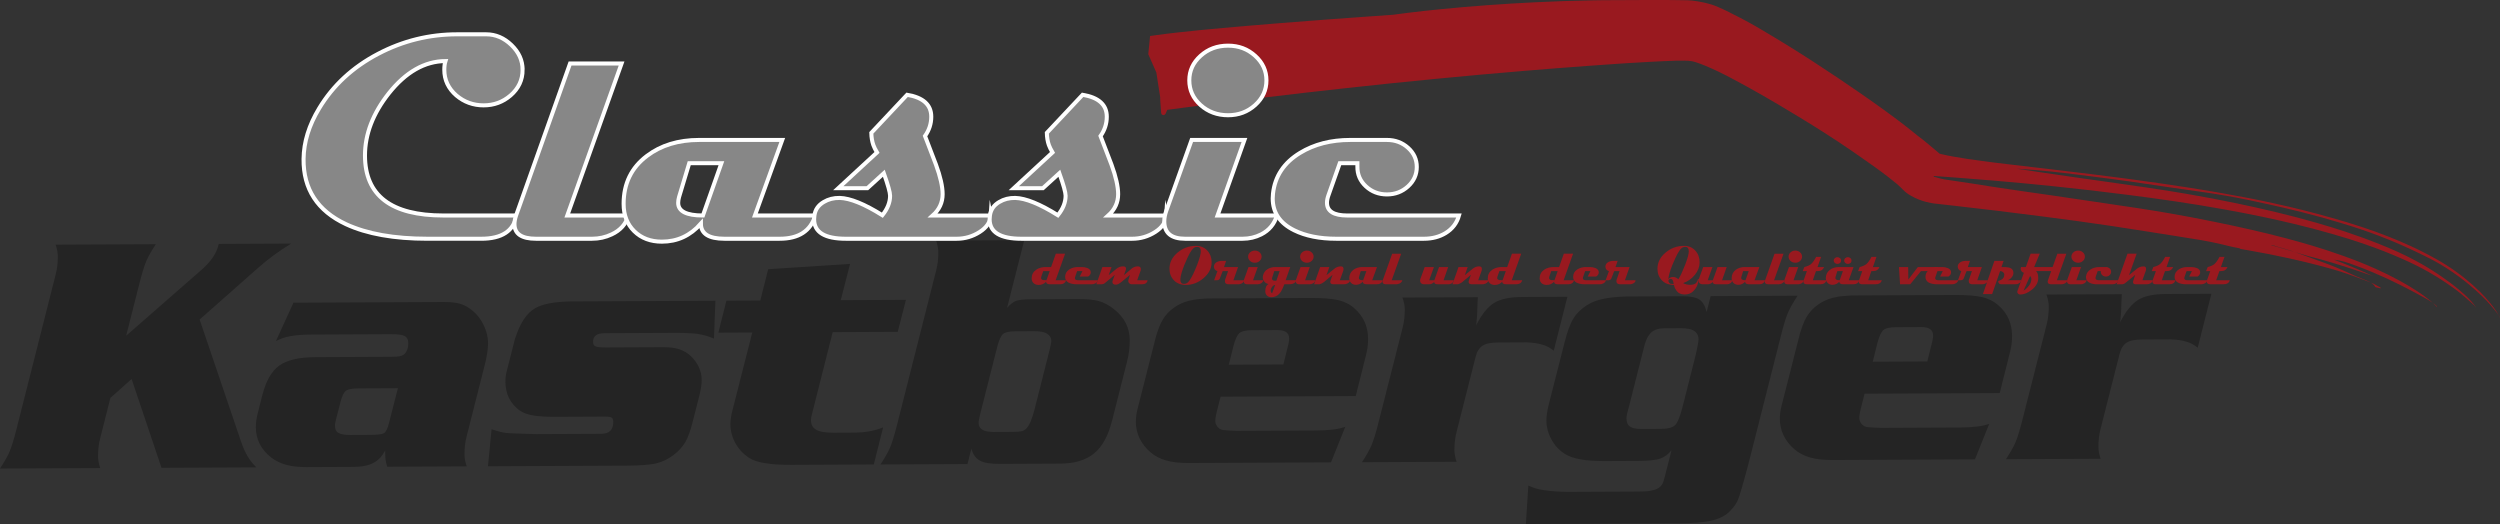 <svg xmlns="http://www.w3.org/2000/svg" xmlns:xlink="http://www.w3.org/1999/xlink" id="b" data-name="Ebene 2" viewBox="0 0 4948.91 1037.33"><rect x="0" y="0" width="4948.91" height="1037.33" fill="#333333" stroke="none"/><defs><style>      .g {        fill: none;      }      .g, .h, .i, .j {        stroke-width: 0px;      }      .k {        fill: #878787;        stroke: #fff;        stroke-miterlimit: 10;        stroke-width: 8px;      }      .h {        fill: #242424;      }      .h, .i {        fill-rule: evenodd;      }      .i, .j {        fill: #99191f;      }      .l {        clip-path: url(#e);      }      .m {        clip-path: url(#f);      }      .n {        clip-path: url(#d);      }    </style><clipPath id="d"><rect class="g" y="0" width="4948.91" height="1037.33"></rect></clipPath><clipPath id="e"><rect class="g" x="2273.06" y="0" width="2675.85" height="629.36"></rect></clipPath><clipPath id="f"><rect class="g" y="475.41" width="4377.63" height="561.92"></rect></clipPath></defs><g id="c" data-name="Ebene 2"><g><g class="n"><g class="l"><path class="i" d="m3839.29,304.19c1,.25,2,.5,3,.74,8.04,1.95,16.16,3.56,24.3,5.03,9.07,1.66,18.17,3.13,27.28,4.51,9.88,1.51,19.78,2.9,29.69,4.22,8.13,1.09,16.27,2.14,24.41,3.15,9.99,1.24,19.99,2.44,29.99,3.63,53.5,6.36,107.04,12.46,160.51,19.1,44.41,5.45,88.76,11.26,133.05,17.66,43.19,6.18,86.31,12.91,129.27,20.54,33.03,5.8,65.97,12.13,98.73,19.32,38.65,8.39,77.05,17.97,115.1,28.78,21.41,6,42.7,12.4,63.77,19.48,16.6,5.53,33.05,11.49,49.34,17.91,15.37,6.01,30.58,12.43,45.55,19.39,11.31,5.21,22.48,10.72,33.5,16.54,12.94,6.79,25.67,13.99,37.94,21.93,13.45,8.58,26.34,18.05,38.62,28.25,8.93,7.33,17.53,15.04,25.72,23.19,6.92,6.84,13.55,13.98,19.73,21.5,4.9,5.9,9.53,12.03,13.65,18.51,2.05,3.17,3.97,6.41,5.57,9.82.31.65.61,1.32.91,1.97-.21-.78-.41-1.55-.71-2.29-.6-1.46-1.57-2.76-2.55-4.05-5.38-7.1-10.82-13.91-16.65-20.45-9.23-10.5-19.44-20.27-30.03-29.55-13.59-12.04-27.82-23.25-42.75-33.5-8.42-5.88-17.07-11.45-25.94-16.62-13.37-7.86-27.24-14.82-41.24-21.54-26.05-12.56-52.52-24.27-79.55-34.47-24.32-9.37-49.12-17.51-74.08-25.06-26.24-7.99-52.67-15.31-79.27-21.96-21.89-5.53-43.9-10.61-65.95-15.5-27.93-6.22-55.93-12.15-84.13-16.98-34.3-6.02-68.88-10.42-103.36-15.42-27.98-4.01-55.9-8.42-83.88-12.36-26.54-3.78-53.15-7.15-79.76-10.56-35.95-4.6-71.91-9.28-108.03-12.25-13.2-1.15-26.42-2.08-39.65-3,16.55,2.52,33.1,5.03,49.65,7.51,43.45,6.48,86.95,12.63,130.46,18.75,52.96,7.45,105.93,14.85,158.62,23.99,32.59,5.53,65.07,11.73,97.44,18.49,26.73,5.55,53.37,11.48,79.89,17.92,25.79,6.22,51.46,12.93,76.95,20.26,19.57,5.57,39.03,11.51,58.34,17.92,22.75,7.5,45.27,15.65,67.51,24.59,24.23,9.64,48.12,20.22,71.06,32.62,16.65,8.83,32.79,18.63,48.38,29.22,12.84,8.65,25.3,17.84,37.19,27.76,8.01,6.62,15.77,13.57,22.86,21.18,2.82,2.98,5.53,6.06,8.01,9.33.95,1.24,1.86,2.52,2.68,3.85.41.66.79,1.35,1.18,2.03-.35-.52-.69-1.03-1.05-1.52-2.08-2.86-4.76-5.22-7.42-7.59-6.82-6.05-13.52-12.08-20.51-17.8-10.19-8.43-21.01-16.17-32.06-23.52-10.93-7.33-22.09-14.27-33.54-20.7-16.58-9.41-33.78-17.73-51.24-25.43-23.93-10.68-48.35-20.2-73.11-28.73-22.52-7.88-45.32-14.94-68.26-21.47-24.28-6.97-48.72-13.34-73.27-19.22-20.32-4.9-40.72-9.47-61.18-13.76-26.04-5.49-52.18-10.53-78.38-15.2-62.45-11.22-125.26-20.33-188.21-28.35-48.26-6.26-96.59-11.87-144.99-16.88-40.36-4.22-80.76-8.02-121.19-11.46-23.85-2.05-47.72-3.99-71.6-5.73-14.6-1.08-29.21-2.08-43.81-3.16-1.25-.09-2.49-.18-3.73-.27-.06.22-.11.45-.11.64,0,1.15,2,1.33,3.47,1.62,1.47.26,2.48.63,3.51.98,8.9,3,20.05,4.45,30.87,5.97,27.94,3.88,53.61,8.25,79.89,12.3,36.83,5.77,74.84,10.93,112.47,16.37,35.63,5.11,70.92,10.48,106.33,15.72,43.22,6.41,86.59,12.64,129.7,20.17,29.31,5.03,58.5,10.66,87.64,16.59,24.12,4.89,48.19,9.99,72.19,15.47,23.38,5.3,46.68,10.97,69.86,17.11,17.83,4.68,35.58,9.63,53.22,14.95,20.83,6.25,41.5,13.02,61.97,20.4,22.08,7.89,43.92,16.48,65.26,26.2,15.35,6.89,30.44,14.36,45.21,22.44,12.25,6.64,24.29,13.7,35.92,21.38,8.89,5.81,17.55,11.98,25.72,18.81,3.82,3.15,7.54,6.45,10.83,10.14.61.67,1.21,1.36,1.81,2.05.04-.29.08-.59.06-.87-.1-1.18-1.35-2.03-2.38-2.83-.87-.67-1.6-1.3-2.35-1.92-5.75-4.79-12.75-8.73-19.67-12.57-15.49-8.61-30.58-16.71-46.05-24.45-18.01-9.09-36.54-17.7-55.25-25.54-13.82-5.86-27.73-11.3-41.93-16.33-10.1-3.61-20.35-7.02-30.94-8.41-1.56-.23-3.14-.42-4.71-.6.78.3,1.56.6,2.33.9,1.55.6,3.1,1.21,4.66,1.81,3.86,1.51,7.71,3.02,11.56,4.56,5.1,2.02,10.2,4.08,15.28,6.17,5.07,2.08,10.12,4.2,15.15,6.37,4.04,1.73,8.06,3.5,12.06,5.3,4.28,1.92,8.55,3.87,12.79,5.88.75.36,1.5.71,2.25,1.07-1.25-.44-2.5-.88-3.76-1.31-2.5-.88-5.01-1.75-7.51-2.61-6.26-2.17-12.53-4.31-18.81-6.42-8.37-2.82-16.76-5.59-25.17-8.26-8.43-2.69-16.89-5.3-25.37-7.85-6.81-2.06-13.63-4.07-20.49-5.92-8.64-2.34-17.34-4.4-25.94-6.87-5.86-1.65-11.68-3.49-17.51-5.25-4.92-1.5-9.85-2.93-14.78-4.38-4.97-1.46-9.93-2.92-14.9-4.38-4-1.17-7.99-2.34-11.98-3.5-4.25-1.24-8.51-2.48-12.76-3.72-.75-.22-1.5-.44-2.25-.65.23-.05.46-.1.69-.14,1.42-.21,2.86.32,4.29.82,7.01,2.49,13.79,4.19,20.55,6.16,17.28,4.93,34.47,11.6,51.79,17.94,20.24,7.47,40.65,14.46,59.87,22.89,14.99,6.41,29.26,13.67,45.5,19.88,8.73,3.43,18.04,6.54,23.04,14.05.41.55.79,1.14,1.18,1.72.16.05.33.09.49.14.82.23,1.7.49,2.46.65,1.39.31,2.4.31,4.45.97,1.23.37,2.9,1.02,2.93.09.04-.17,0-.42-.08-.63-.31-.91-1.28-1.23-2.17-1.6-2.37-.94-4.27-2.19-6.25-3.33-7.06-4.16-15.26-7.13-23.3-10.11-12-4.44-23.65-8.91-35.52-12.94-17.68-6.09-35.87-11.2-54.1-15.94-19.65-5.15-39.34-9.86-59.13-14.21-26.7-5.92-53.59-11.17-80.55-15.88-5.42-.96-10.85-1.9-16.28-2.84-.17-.15-.33-.3-.51-.44-1.24-.97-2.89-1.22-4.52-1.5-11.06-1.82-21.15-4.59-31.44-7.04-27.59-6.71-56.54-11.05-85.24-15.54-44.53-6.93-88.45-14.21-132.64-20.8-46.04-6.96-92.36-13.16-138.67-19.12-59.19-7.65-118.35-14.9-177.61-21.52-11.49-1.29-22.98-2.57-34.48-3.84-.7-.08-1.4-.17-2.1-.26-1.44-.19-2.87-.41-4.3-.66-3.74-.64-7.45-1.46-11.12-2.43-5.14-1.34-10.19-3-15.1-5-4.99-1.99-9.83-4.34-14.52-7-3.7-2.07-7.31-4.34-10.54-7.05-3.93-3.22-7.32-7.09-11-10.62-4.34-4.24-9.11-8-13.85-11.79-4.04-3.22-8.07-6.47-12.16-9.63-4.16-3.23-8.38-6.39-12.63-9.51-3.44-2.54-6.9-5.06-10.38-7.54-4.4-3.16-8.83-6.27-13.25-9.39-10.62-7.49-21.22-15.02-31.93-22.37-9.06-6.25-18.21-12.39-27.4-18.46-9.34-6.18-18.73-12.29-28.16-18.32-7.67-4.92-15.38-9.78-23.11-14.6-9.84-6.14-19.73-12.19-29.65-18.21-12.16-7.38-24.35-14.69-36.59-21.93-10.37-6.14-20.78-12.23-31.22-18.24-10.58-6.09-21.19-12.11-31.89-17.97-8.63-4.74-17.31-9.38-25.99-14.03-10.92-5.84-21.85-11.7-33.08-16.92-3.32-1.57-6.67-3.09-10.02-4.6-2.78-1.25-5.56-2.5-8.35-3.72-2.77-1.21-5.55-2.39-8.35-3.52-2.21-.9-4.44-1.78-6.68-2.62-2.76-1.04-5.54-2.02-8.35-2.94-2.88-.96-5.78-1.86-8.76-2.42-2.51-.5-5.06-.77-7.62-.94-2.74-.19-5.47-.27-8.21-.29-2.39-.02-4.78.01-7.17.03-3.31.03-6.62.04-9.94.1-7.83.13-15.65.54-23.48.92-6.58.32-13.17.63-19.75.96-6.63.33-13.25.71-19.88,1.09-5.32.3-10.64.61-15.96.93-5.66.33-11.33.67-16.99,1.01-1,.06-2,.12-3,.18-8.14.55-16.28,1.09-24.42,1.65-16.47,1.12-32.93,2.29-49.39,3.49-42.23,3.07-84.44,6.37-126.64,9.9-58.6,4.86-117.16,10.17-175.68,15.86-61.11,5.9-122.18,12.24-183.2,18.98-50.62,5.56-101.21,11.4-151.78,17.49-55.42,6.65-110.8,13.59-166.14,20.88-9.94,1.3-19.89,2.62-29.82,3.94-.1.27-.21.54-.31.8-.51,1.25-1.14,2.4-1.68,3.72-.89,2.08-1.59,4.64-3.66,5.42-1.19.62-2.92.55-4.09-.07-2.61-1.24-2.58-5.02-2.7-8.4-.25-8.21-1.39-14.09-1.51-21.1-.06-1.73-.06-3.53-.06-5.32l-7.64-49.05-15.91-36.04,3.53-36.13c3.92-.56,7.84-1.13,11.76-1.68,13.94-1.94,27.9-3.63,41.88-5.19,29.87-3.38,59.79-6.23,89.73-8.92,39.31-3.56,78.65-6.85,118-9.99,60.38-4.84,120.8-9.31,181.23-13.56,12.91-.91,25.83-1.82,38.74-2.72.16-.02.31-.05.47-.07,1.24-.18,2.48-.35,3.72-.52,8.21-1.13,16.42-2.19,24.65-3.2,21.22-2.62,42.48-4.95,63.76-7.06,31.34-3.16,62.73-5.85,94.14-8.12,31.17-2.3,62.37-4.18,93.59-5.69,37.95-1.88,75.93-3.21,113.91-3.81,7.14-.13,14.27-.23,21.41-.33.22,0,.45,0,.67,0,1.34,0,2.69-.01,4.03-.02,3.6-.02,7.2-.03,10.81-.05,5.56-.03,11.13-.05,16.69-.08,5.78-.03,11.57-.05,17.35-.08,8.8-.04,17.59-.08,26.39-.12,6.03-.03,12.06-.06,18.08-.07,5.5-.01,10.99-.02,16.49-.01,6.05,0,12.1.02,18.16.08,5.32.04,10.65.12,15.97.16,7.35.05,14.71.04,22.06.35,3.08.12,6.16.29,9.23.59,3.59.35,7.15.87,10.71,1.46,4.11.67,8.21,1.44,12.27,2.34,3.42.75,6.82,1.59,10.19,2.52,4.15,1.12,8.28,2.37,12.28,3.94,2.83,1.09,5.61,2.33,8.38,3.56,2.41,1.07,4.82,2.14,7.22,3.24,2.35,1.07,4.68,2.17,7.01,3.29,1.74.83,3.47,1.67,5.18,2.55,1.88.96,3.74,1.97,5.61,2.95,4.77,2.5,9.62,4.83,14.41,7.28,3.91,1.98,7.77,4.05,11.63,6.12,3.81,2.05,7.6,4.12,11.38,6.22,3.01,1.67,6.01,3.36,8.99,5.08,3.73,2.14,7.45,4.32,11.16,6.51,18.54,10.92,36.98,22,55.27,33.35,16.02,9.9,31.92,20,47.73,30.23,16.5,10.66,32.9,21.47,49.19,32.44,13.53,9.09,26.96,18.31,40.38,27.55,17.37,11.96,34.7,23.99,51.72,36.43,5.2,3.78,10.38,7.6,15.54,11.43,4.39,3.26,8.78,6.53,13.14,9.83,4.44,3.36,8.86,6.75,13.26,10.15,3.58,2.76,7.15,5.53,10.67,8.38,4.47,3.6,8.84,7.33,13.38,10.84,2.71,2.12,5.48,4.16,8.19,6.27,2.39,1.85,4.73,3.75,7.07,5.65,2.44,1.99,4.87,3.99,7.3,6.01,2.01,1.66,4,3.34,6,5.02,2.18,1.84,4.35,3.68,6.53,5.52.39.33.78.66,1.17.99l6.84,5.83"></path></g><g class="m"><path class="h" d="m4200.24,582.38c-.1,2.05-.2,4.11-.3,6.16-.1,2.27-.2,4.54-.29,6.81-.1,2.49-.2,4.97-.29,7.46-.1,2.7-.2,5.41-.29,8.11-.07,2.06-.13,4.12-.23,6.18-.11,2.19-.26,4.37-.44,6.55-.18,2.31-.39,4.61-.64,6.91-.25,2.43-.55,4.85-.84,7.28,2.73-5.04,5.47-10.09,8.51-14.96,2.68-4.29,5.6-8.44,8.8-12.36,2.79-3.47,5.8-6.77,9.09-9.77,2.89-2.68,6.02-5.14,9.39-7.18,3.29-2.04,6.82-3.68,10.45-5.01,4.1-1.55,8.33-2.71,12.61-3.61,4.86-1.05,9.8-1.77,14.76-2.19,5.62-.52,11.27-.65,16.92-.79l90.15-.42-27.07,106.82c-3.24-2.48-6.48-4.97-10-6.96-3.89-2.2-8.12-3.81-12.43-5.09-4.87-1.48-9.84-2.55-14.85-3.21-5.72-.8-11.5-1.07-17.28-1.34l-55.77.26c-3.27.08-6.55.15-9.81.43-2.8.24-5.59.62-8.34,1.2-2.34.48-4.66,1.09-6.88,1.96-1.89.72-3.73,1.61-5.42,2.72-1.64,1.05-3.16,2.3-4.5,3.71-1.45,1.49-2.71,3.15-3.81,4.92-1.23,1.94-2.27,4-3.11,6.14-.97,2.39-1.69,4.87-2.42,7.35l-37.9,149.35c-.64,2.76-1.28,5.52-1.81,8.3-.54,2.86-.96,5.76-1.28,8.66-.34,3-.58,6.01-.75,9.02-.18,3.13-.28,6.26-.22,9.38.03,1.78.11,3.56.29,5.33.18,1.88.46,3.75.82,5.61.37,1.98.81,3.95,1.35,5.89.56,2.08,1.22,4.12,1.87,6.17l-187.44.87c1.99-3.04,3.97-6.08,5.9-9.17,1.77-2.85,3.48-5.72,5.13-8.64,1.51-2.67,2.97-5.37,4.36-8.11,1.27-2.49,2.5-5.01,3.59-7.58,1.14-2.66,2.15-5.39,3.1-8.12,1.13-3.23,2.2-6.48,3.22-9.74,1.18-3.77,2.28-7.56,3.33-11.37,1.2-4.32,2.32-8.65,3.45-12.99l48.73-191.56c.64-2.83,1.28-5.67,1.8-8.52.54-2.87.95-5.77,1.28-8.68.34-2.94.58-5.89.75-8.84.18-3,.28-6,.22-9-.03-1.83-.12-3.67-.31-5.49-.19-1.94-.5-3.87-.88-5.78-.4-2.03-.88-4.06-1.45-6.05-.6-2.13-1.31-4.23-2.01-6.33l149.17-.69m-492.95,133.63l107.99-.5,9.23-37.01c.34-1.4.68-2.79.97-4.2.27-1.27.5-2.55.69-3.83.18-1.15.32-2.31.41-3.47.09-1.03.14-2.06.13-3.1-.01-2.47-.36-5.02-1.47-7.23-.93-2.06-2.49-3.84-4.34-5.15-2.12-1.57-4.64-2.52-7.21-3.07-3.31-.76-6.69-.87-10.08-.98l-50.27.23c-2.83.07-5.67.13-8.49.38-2.35.21-4.69.54-6.99,1.07-1.87.42-3.72.96-5.48,1.75-1.43.62-2.8,1.41-3.98,2.43-1.29,1.07-2.35,2.4-3.29,3.81-1.2,1.76-2.19,3.63-3.08,5.55-1.11,2.36-2.05,4.81-2.86,7.29-1,2.98-1.83,6-2.65,9.03l-9.24,37.01Zm230.5,123.13l-28.21,70.18-283.75,1.32c-7.72-.19-15.43-.38-23.09-1.25-6.75-.77-13.45-2.06-19.98-3.98-5.84-1.67-11.54-3.83-16.87-6.71-4.93-2.6-9.54-5.81-13.76-9.44-4.65-3.93-8.85-8.36-12.55-13.2-3.49-4.47-6.56-9.29-8.98-14.43-2.42-4.98-4.24-10.25-5.42-15.66-1.28-5.54-1.89-11.22-1.86-16.89-.01-2.05.06-4.09.2-6.12.14-2.13.36-4.25.64-6.37.29-2.22.65-4.42,1.08-6.61.45-2.3.99-4.58,1.53-6.86l36.63-143.83c3.6-11.27,7.21-22.53,13.25-32.53,5.45-9.04,12.9-17.04,21.6-23.25,8.96-6.61,19.27-11.28,29.95-13.96,12.43-3.36,25.37-4.02,38.31-4.68l203.32-.95c5.55.02,11.1.04,16.64.21,4.86.14,9.72.39,14.57.78,4.18.32,8.36.76,12.51,1.36,3.51.49,7,1.11,10.45,1.94,3.07.72,6.09,1.6,9.05,2.68,2.85,1.01,5.63,2.2,8.33,3.57,2.63,1.31,5.18,2.8,7.6,4.47,2.41,1.63,4.69,3.44,6.87,5.36,4.36,3.78,8.39,7.98,11.84,12.61,3.38,4.4,6.23,9.21,8.48,14.29,2.33,5.1,4.03,10.47,5.12,15.97,1.22,5.8,1.76,11.73,1.77,17.64.03,2.7-.06,5.4-.22,8.09-.16,2.69-.42,5.38-.75,8.05-.33,2.69-.75,5.36-1.28,8.01-.53,2.68-1.17,5.33-1.81,7.98l-20.38,81.17-267.53,1.24-7.64,30.19c-.43,1.83-.86,3.66-1.25,5.5-.34,1.6-.64,3.2-.89,4.81-.22,1.37-.4,2.74-.53,4.12-.11,1.14-.19,2.28-.17,3.43.01.96.09,1.92.26,2.87.16.95.41,1.89.74,2.8.33.93.75,1.84,1.23,2.71.5.92,1.08,1.79,1.71,2.63.63.83,1.31,1.62,2.06,2.34.7.68,1.45,1.31,2.26,1.86.77.54,1.6,1,2.46,1.37.86.38,1.75.66,2.66.88,1.13.28,2.28.46,3.43.61,2.01.26,4.04.42,6.06.56,2.9.2,5.8.37,8.7.51,3.78.18,7.55.32,11.33.45l156.96-.73c5.86-.1,11.72-.19,17.57-.51,5.15-.28,10.29-.73,15.41-1.35,4.46-.53,8.9-1.18,13.27-2.19,3.74-.83,7.43-1.94,11.11-3.03Zm-687.13,10.01l36.97-.17c3.23-.09,6.47-.18,9.69-.51,2.69-.28,5.36-.73,7.98-1.44,2.16-.56,4.29-1.3,6.27-2.36,1.67-.86,3.25-1.95,4.57-3.28,1.43-1.41,2.56-3.12,3.56-4.88,1.39-2.41,2.55-4.92,3.59-7.47,1.37-3.3,2.55-6.67,3.62-10.07,1.33-4.19,2.49-8.43,3.65-12.67l26.11-103.24c.85-3.89,1.7-7.77,2.5-11.67.62-3,1.22-6.01,1.78-9.03.4-2.12.78-4.25,1.07-6.39.17-1.24.31-2.49.35-3.75.12-3.4-.51-6.91-2.13-9.92-1.39-2.87-3.65-5.29-6.29-7.06-3.1-2.19-6.76-3.46-10.46-4.21-4.82-1.04-9.72-1.2-14.62-1.35l-34.7.16c-2.56.09-5.12.19-7.66.54-2.29.31-4.56.82-6.76,1.55-2.04.66-4.01,1.5-5.87,2.56-1.78,1-3.46,2.2-4.97,3.57-1.65,1.46-3.1,3.14-4.39,4.92-1.46,1.98-2.72,4.1-3.82,6.3-1.27,2.47-2.35,5.04-3.25,7.67-1.04,2.97-1.86,6.01-2.67,9.05l-30.57,120.78c-.67,2.33-1.34,4.66-1.96,7-.5,1.91-.97,3.82-1.39,5.74-.33,1.49-.63,2.98-.83,4.48-.14,1.07-.24,2.15-.27,3.23-.06,1.94.11,3.89.45,5.81.27,1.64.67,3.25,1.3,4.8.53,1.36,1.23,2.65,2.15,3.78.84,1.07,1.87,1.99,2.99,2.76,1.22.87,2.55,1.57,3.94,2.11,1.71.69,3.5,1.15,5.32,1.5,2.21.44,4.45.72,6.69.88,2.68.2,5.38.24,8.07.27Zm135.63-262.98l172.2-.8c-2.03,3.13-4.06,6.25-6.02,9.41-1.78,2.87-3.51,5.78-5.17,8.72-1.5,2.64-2.94,5.32-4.32,8.03-1.23,2.41-2.41,4.85-3.47,7.33-1.14,2.62-2.15,5.3-3.1,8-1.15,3.21-2.21,6.45-3.22,9.7-1.18,3.79-2.29,7.59-3.33,11.41-1.2,4.36-2.32,8.73-3.45,13.11l-65.28,257.46c-2.32,8.6-4.64,17.19-6.99,25.77-1.85,6.74-3.73,13.47-5.68,20.17-1.42,4.87-2.88,9.72-4.37,14.57-.93,3.03-1.88,6.04-3.06,8.98-.83,2.1-1.79,4.16-2.87,6.15-1.14,2.12-2.42,4.15-3.8,6.12-1.47,2.11-3.06,4.13-4.73,6.08-1.79,2.11-3.68,4.13-5.67,6.05-2.17,2.12-4.46,4.12-6.92,5.89-2.58,1.89-5.33,3.53-8.19,4.96-3.05,1.57-6.21,2.9-9.45,4.04-3.5,1.25-7.08,2.27-10.71,3.11-4.15.98-8.34,1.73-12.56,2.33-4.98.73-9.98,1.27-14.99,1.69-5.8.5-11.61.84-17.42,1.05-6.62.25-13.24.34-19.86.42l-303.21,1.41,4.84-76.23c4.25,1.9,8.51,3.8,12.92,5.25,5.6,1.84,11.44,2.95,17.29,3.85,7.2,1.13,14.42,1.95,21.66,2.45,8.65.65,17.34.85,26.03,1.05l139.77-.65c4.54-.04,9.07-.09,13.6-.38,3.78-.24,7.56-.66,11.29-1.35,3.04-.54,6.05-1.26,8.97-2.31,2.34-.82,4.63-1.85,6.65-3.27.9-.61,1.74-1.29,2.55-2.02.75-.67,1.47-1.38,2.14-2.14.63-.71,1.21-1.46,1.73-2.26.5-.76.95-1.55,1.33-2.38.5-1.06.89-2.16,1.26-3.27.55-1.64,1.06-3.28,1.54-4.93.64-2.19,1.24-4.39,1.81-6.6.72-2.75,1.4-5.5,2.09-8.26l10.83-42.53c-1.68,1.94-3.35,3.89-5.18,5.68-1.72,1.69-3.58,3.25-5.55,4.67-1.88,1.37-3.86,2.6-5.92,3.66-2.02,1.05-4.13,1.94-6.29,2.64-2.49.83-5.05,1.41-7.63,1.88-3.19.6-6.4,1.03-9.62,1.36-3.86.41-7.73.68-11.61.85-4.53.2-9.06.26-13.6.32l-67.45.32c-8.7-.11-17.41-.21-26.09-.81-7.32-.5-14.61-1.36-21.84-2.69-5.97-1.07-11.9-2.48-17.59-4.58-4.66-1.67-9.17-3.8-13.35-6.47-2.76-1.71-5.37-3.66-7.85-5.76-2.46-2.07-4.79-4.29-6.96-6.66-2.2-2.37-4.23-4.9-6.07-7.55-1.91-2.7-3.62-5.54-5.19-8.45-1.6-2.93-3.06-5.93-4.3-9.02-1.24-3.01-2.27-6.11-3.08-9.27-.83-3.13-1.45-6.31-1.87-9.52-.44-3.23-.66-6.5-.65-9.76-.01-2.32.1-4.63.29-6.94.21-2.62.54-5.23.94-7.83.44-2.92.97-5.83,1.58-8.72.67-3.22,1.45-6.42,2.23-9.62l31.21-122.4c1.26-4.74,2.52-9.49,3.93-14.19,1.25-4.16,2.62-8.29,4.14-12.36,1.32-3.56,2.75-7.08,4.35-10.54,1.37-2.99,2.85-5.92,4.56-8.72,1.55-2.57,3.28-5.03,5.15-7.38,1.9-2.41,3.95-4.7,6.13-6.86,2.24-2.25,4.62-4.36,7.11-6.34,2.58-2.08,5.28-4.02,8.08-5.81,4.38-2.83,9.03-5.28,13.87-7.22,5.69-2.36,11.66-4.01,17.69-5.33,7.1-1.59,14.29-2.73,21.51-3.44,8.41-.89,16.87-1.22,25.33-1.56l110.58-.51c3.63.05,7.25.1,10.87.35,3.1.22,6.2.59,9.25,1.17,2.59.48,5.14,1.12,7.63,1.99,2.1.72,4.15,1.61,6.01,2.81,1.74,1.09,3.32,2.45,4.7,3.97,1.55,1.66,2.87,3.52,4.02,5.47,1.33,2.22,2.43,4.56,3.34,6.98,1.06,2.77,1.86,5.62,2.65,8.48l7.96-31.49Zm-460.81,2.14c-.1,2.05-.2,4.1-.3,6.16-.1,2.27-.2,4.54-.29,6.81-.1,2.49-.2,4.97-.29,7.46-.1,2.7-.2,5.41-.29,8.11-.07,2.06-.13,4.13-.23,6.18-.11,2.19-.26,4.37-.44,6.55-.18,2.31-.39,4.61-.64,6.91-.25,2.43-.55,4.85-.84,7.28,2.73-5.04,5.46-10.09,8.51-14.96,2.68-4.29,5.6-8.43,8.8-12.36,2.79-3.47,5.8-6.77,9.1-9.77,2.89-2.68,6.02-5.14,9.39-7.18,3.29-2.04,6.82-3.68,10.45-5.01,4.1-1.55,8.33-2.71,12.61-3.61,4.87-1.05,9.81-1.77,14.77-2.19,5.62-.52,11.27-.65,16.92-.79l90.15-.42-27.07,106.82c-3.24-2.49-6.48-4.97-10.01-6.97-3.88-2.2-8.12-3.81-12.43-5.09-4.87-1.48-9.84-2.56-14.85-3.21-5.72-.8-11.5-1.07-17.28-1.34l-55.78.26c-3.28.07-6.55.15-9.81.43-2.8.24-5.59.62-8.35,1.19-2.34.48-4.66,1.09-6.88,1.96-1.89.72-3.72,1.61-5.42,2.72-1.64,1.05-3.16,2.3-4.5,3.71-1.45,1.49-2.71,3.15-3.81,4.92-1.23,1.94-2.27,4-3.11,6.14-.97,2.39-1.69,4.87-2.42,7.35l-37.89,149.35c-.64,2.76-1.28,5.52-1.81,8.3-.54,2.87-.96,5.76-1.28,8.66-.34,3-.58,6.01-.75,9.02-.18,3.13-.28,6.26-.22,9.39.03,1.78.11,3.56.29,5.33.18,1.88.46,3.75.82,5.61.37,1.98.81,3.95,1.35,5.89.56,2.08,1.21,4.12,1.87,6.17l-187.44.87c1.99-3.04,3.98-6.09,5.9-9.17,1.77-2.84,3.48-5.72,5.13-8.64,1.51-2.67,2.97-5.37,4.36-8.11,1.27-2.49,2.5-5,3.59-7.58,1.14-2.66,2.15-5.38,3.1-8.12,1.13-3.23,2.2-6.48,3.22-9.74,1.18-3.77,2.28-7.56,3.33-11.36,1.19-4.32,2.32-8.66,3.44-12.99l48.73-191.56c.64-2.83,1.28-5.66,1.8-8.52.53-2.87.95-5.77,1.28-8.68.34-2.94.58-5.88.75-8.84.18-3,.29-6,.22-9-.03-1.83-.12-3.67-.31-5.49-.19-1.94-.5-3.86-.88-5.77-.39-2.03-.87-4.06-1.44-6.05-.6-2.13-1.31-4.23-2.02-6.33l149.17-.69Zm-492.95,133.63l107.99-.5,9.23-37.01c.34-1.4.67-2.79.97-4.2.27-1.27.5-2.55.69-3.83.18-1.15.32-2.31.41-3.47.09-1.03.14-2.06.13-3.1-.01-2.48-.36-5.02-1.48-7.23-.92-2.06-2.49-3.84-4.34-5.15-2.12-1.58-4.64-2.52-7.21-3.07-3.31-.76-6.69-.87-10.08-.98l-50.26.24c-2.83.06-5.67.13-8.49.38-2.35.21-4.69.54-6.99,1.07-1.88.41-3.73.96-5.48,1.75-1.43.63-2.8,1.42-3.98,2.43-1.29,1.07-2.35,2.4-3.29,3.81-1.2,1.76-2.19,3.62-3.08,5.54-1.11,2.36-2.05,4.81-2.86,7.29-1,2.97-1.83,6-2.66,9.03l-9.23,37.01Zm230.5,123.13l-28.21,70.18-283.75,1.32c-7.71-.19-15.43-.38-23.09-1.25-6.75-.77-13.45-2.06-19.98-3.98-5.83-1.67-11.54-3.83-16.87-6.71-4.93-2.6-9.54-5.81-13.77-9.45-4.65-3.93-8.85-8.36-12.55-13.2-3.5-4.48-6.56-9.29-8.99-14.43-2.42-4.97-4.24-10.25-5.42-15.66-1.28-5.54-1.89-11.22-1.86-16.89-.01-2.05.05-4.09.19-6.12.14-2.13.36-4.25.64-6.37.29-2.22.64-4.42,1.08-6.61.45-2.3.99-4.58,1.53-6.86l36.63-143.83c3.6-11.26,7.2-22.53,13.24-32.53,5.46-9.04,12.9-17.04,21.6-23.25,8.96-6.61,19.27-11.28,29.95-13.96,12.43-3.36,25.37-4.02,38.31-4.68l203.32-.94c5.55.02,11.1.04,16.64.21,4.86.14,9.72.39,14.57.78,4.18.32,8.36.76,12.51,1.36,3.51.49,7,1.11,10.45,1.94,3.07.72,6.09,1.6,9.05,2.68,2.85,1.01,5.63,2.2,8.33,3.57,2.63,1.31,5.18,2.8,7.6,4.46,2.41,1.63,4.68,3.44,6.87,5.36,4.36,3.78,8.38,7.98,11.84,12.61,3.38,4.4,6.23,9.21,8.48,14.29,2.32,5.1,4.03,10.48,5.12,15.97,1.22,5.8,1.76,11.73,1.77,17.64.02,2.7-.06,5.4-.23,8.09-.16,2.69-.42,5.38-.75,8.05-.33,2.69-.75,5.36-1.28,8.01-.52,2.68-1.17,5.33-1.8,7.97l-20.38,81.17-267.54,1.24-7.64,30.19c-.43,1.83-.86,3.66-1.25,5.5-.34,1.6-.64,3.2-.89,4.81-.22,1.37-.4,2.74-.52,4.12-.11,1.14-.19,2.28-.17,3.43.01.96.09,1.93.25,2.87.17.95.42,1.89.75,2.8.33.93.75,1.84,1.23,2.71.5.92,1.08,1.8,1.72,2.63.62.83,1.31,1.62,2.06,2.34.7.69,1.45,1.31,2.26,1.86.77.53,1.6,1,2.46,1.36.86.38,1.75.66,2.66.88,1.13.28,2.28.47,3.43.61,2.01.27,4.04.42,6.06.56,2.9.21,5.8.37,8.7.51,3.78.18,7.56.32,11.33.46l156.96-.73c5.86-.09,11.72-.19,17.57-.51,5.15-.28,10.29-.73,15.42-1.35,4.45-.53,8.9-1.18,13.27-2.19,3.74-.84,7.43-1.94,11.11-3.03Zm-695.89,10.04l34.7-.16c2.34-.02,4.67-.05,7.01-.12,1.93-.05,3.87-.14,5.8-.27,1.53-.1,3.06-.23,4.58-.43,1.13-.14,2.26-.31,3.36-.58.91-.22,1.81-.5,2.67-.86.87-.36,1.71-.78,2.51-1.27.82-.5,1.61-1.06,2.34-1.67.77-.64,1.5-1.34,2.18-2.08,1.59-1.71,2.92-3.66,4.11-5.67,1.51-2.53,2.79-5.19,3.94-7.9,1.42-3.31,2.66-6.7,3.76-10.13,1.33-4.08,2.46-8.22,3.59-12.36l28.98-114.61c.66-2.71,1.32-5.42,1.95-8.14.48-2.07.94-4.15,1.39-6.23.31-1.43.61-2.87.83-4.32.13-.8.23-1.6.27-2.41.18-3.06-.51-6.26-2.09-8.93-1.41-2.64-3.63-4.79-6.17-6.35-3.09-2.01-6.65-3.13-10.25-3.78-4.73-.93-9.54-1.07-14.34-1.21l-38.27.18c-2.79.06-5.57.13-8.35.38-2.32.2-4.62.54-6.89,1.06-1.86.42-3.68.97-5.42,1.75-1.43.62-2.81,1.4-3.96,2.43-1.26,1.07-2.26,2.43-3.15,3.85-1.15,1.81-2.12,3.71-2.97,5.66-1.08,2.44-2,4.95-2.8,7.5-.99,3.08-1.81,6.19-2.63,9.32l-33.44,131.82c-.47,2.11-.94,4.21-1.39,6.31-.35,1.65-.68,3.31-.99,4.97-.22,1.21-.44,2.42-.59,3.63-.1.76-.17,1.52-.2,2.29-.09,2.78.49,5.67,1.9,8.08,1.26,2.4,3.31,4.34,5.62,5.75,2.83,1.81,6.07,2.82,9.34,3.42,4.31.84,8.68.97,13.06,1.09Zm60.5-379.7l-34.08,134.09c1.52-1.67,3.03-3.33,4.64-4.91,1.44-1.41,2.96-2.74,4.56-3.97,1.43-1.11,2.92-2.13,4.49-3.04,1.41-.83,2.87-1.56,4.41-2.11,1.65-.61,3.37-.99,5.1-1.3,2.18-.41,4.37-.71,6.56-.94,2.67-.29,5.35-.47,8.03-.59,3.16-.14,6.32-.18,9.48-.22l93.39-.43c4.14.02,8.28.05,12.43.2,3.67.14,7.35.38,11.01.74,3.21.31,6.41.72,9.59,1.27,2.75.47,5.49,1.05,8.18,1.81,2.54.7,5.03,1.56,7.47,2.56,2.56,1.03,5.05,2.22,7.47,3.53,2.57,1.37,5.06,2.88,7.48,4.51,2.57,1.71,5.06,3.55,7.48,5.48,4.91,3.89,9.53,8.19,13.54,13.01,3.8,4.42,7.08,9.3,9.69,14.53,2.62,5.08,4.6,10.48,5.86,16.05,1.36,5.75,1.95,11.66,2.01,17.56.07,3.61-.06,7.21-.3,10.8-.22,3.57-.54,7.13-.99,10.68-.43,3.55-.97,7.07-1.67,10.57-.68,3.51-1.52,6.98-2.36,10.45l-29.62,116.88c-1.95,6.97-3.9,13.93-6.39,20.73-2.23,6.08-4.89,12.01-8.03,17.69-2.8,5.15-5.99,10.09-9.66,14.66-3.35,4.25-7.11,8.19-11.3,11.62-4.11,3.45-8.63,6.4-13.39,8.86-4.99,2.63-10.24,4.72-15.64,6.35-5.83,1.82-11.83,3.1-17.88,3.85-6.66.89-13.39,1.12-20.12,1.35l-119.34.55c-4.27-.05-8.55-.09-12.81-.35-3.64-.22-7.27-.59-10.87-1.17-3.02-.47-6.01-1.09-8.93-1.98-2.41-.72-4.76-1.63-6.99-2.81-2-1.04-3.89-2.29-5.59-3.76-1.79-1.52-3.36-3.28-4.74-5.19-1.53-2.06-2.84-4.29-3.9-6.61-1.22-2.59-2.14-5.31-3.06-8.03l-7.64,30.2-172.19.8c1.99-3.04,3.98-6.09,5.9-9.17,1.77-2.85,3.49-5.72,5.13-8.64,1.51-2.67,2.96-5.37,4.36-8.11,1.27-2.49,2.5-5,3.59-7.58,1.15-2.66,2.15-5.38,3.1-8.12,1.14-3.23,2.2-6.48,3.22-9.74,1.18-3.77,2.28-7.56,3.33-11.37,1.2-4.32,2.32-8.65,3.44-12.99l78.34-309.09c.64-2.75,1.28-5.5,1.81-8.28.54-2.85.96-5.72,1.28-8.6.34-2.96.58-5.94.75-8.92.18-3.08.28-6.16.22-9.24-.03-1.83-.11-3.65-.29-5.47-.18-1.91-.46-3.82-.82-5.71-.37-2.01-.81-3.99-1.35-5.95-.56-2.08-1.21-4.14-1.87-6.2l174.46-.81Zm-234.24,118.16l-16.25,63.31-128.74.6-41.72,164.93c-.19.81-.39,1.62-.56,2.44-.16.81-.29,1.62-.39,2.43-.1.81-.18,1.62-.23,2.43-.05.81-.07,1.62-.07,2.43,0,2.07.19,4.15.7,6.16.42,1.81,1.09,3.57,2.03,5.18.88,1.57,2.03,3,3.36,4.2,1.39,1.29,3.01,2.33,4.7,3.22,1.93,1.04,3.95,1.87,6.03,2.53,2.5.81,5.09,1.36,7.69,1.79,3.1.52,6.22.86,9.35,1.05,3.66.24,7.34.27,11.01.31l42.48-.2c4.85-.14,9.7-.28,14.53-.7,4.72-.41,9.42-1.08,14.08-1.95,4.6-.84,9.16-1.88,13.63-3.2,4.45-1.29,8.81-2.88,13.17-4.46l-18.47,73.37-162.14.76c-5.16-.02-10.31-.03-15.47-.15-4.66-.11-9.32-.31-13.97-.6-4.16-.26-8.32-.59-12.47-1.06-3.67-.41-7.32-.92-10.98-1.51-3.28-.52-6.54-1.1-9.78-1.84-2.89-.65-5.75-1.43-8.56-2.37-2.51-.82-4.98-1.76-7.35-2.91-2.12-1-4.16-2.17-6.14-3.44-2.86-1.81-5.57-3.85-8.16-6.04-2.55-2.13-4.97-4.42-7.23-6.86-2.27-2.41-4.37-4.98-6.3-7.67-1.97-2.71-3.76-5.55-5.37-8.49-1.62-2.91-3.06-5.92-4.3-9.02-1.23-3.02-2.26-6.11-3.08-9.27-.84-3.13-1.46-6.31-1.87-9.52-.44-3.24-.66-6.5-.65-9.77-.01-1.97.06-3.94.21-5.9.15-2.12.4-4.24.7-6.35.32-2.28.71-4.54,1.18-6.79.5-2.43,1.09-4.84,1.67-7.25l39.49-155.19-67.13.31,15.92-63.31,67.13-.31,15.6-62.01,162.1-10.48-18.47,71.76,129.07-.6Zm-377.15,1.75l-2.89,74.92c-2.74-1.11-5.47-2.22-8.25-3.23-2.68-.97-5.41-1.84-8.16-2.62-2.67-.76-5.36-1.44-8.08-2.01-2.65-.56-5.31-1.03-7.99-1.4-2.96-.42-5.94-.72-8.92-.95-3.62-.29-7.24-.5-10.87-.66-4.27-.19-8.54-.31-12.81-.37-4.92-.08-9.84-.07-14.75-.07l-137.17.64c-3.29.16-6.58.32-9.79,1.1-2.5.61-4.96,1.59-6.98,3.2-1.8,1.37-3.27,3.21-4.17,5.29-1.06,2.29-1.42,4.87-1.36,7.39,0,1.1.09,2.18.32,3.24.18.9.48,1.78.92,2.59.39.73.9,1.41,1.53,1.94.62.55,1.36.96,2.13,1.29,1.01.44,2.06.74,3.13.98,1.48.33,2.99.54,4.5.69,1.95.21,3.92.33,5.88.4,2.42.09,4.84.1,7.26.11l115.12-.53c5.31.16,10.63.31,15.89,1,4.73.61,9.41,1.65,13.96,3.16,4.19,1.35,8.25,3.08,12.02,5.31,3.63,2.09,7,4.63,10.09,7.47,3.61,3.27,6.84,6.94,9.7,10.88,2.69,3.65,5.06,7.54,6.95,11.66,1.86,3.97,3.27,8.15,4.19,12.44.98,4.34,1.46,8.79,1.44,13.23.02,2.26-.1,4.52-.29,6.77-.22,2.57-.54,5.12-.94,7.67-.44,2.87-.97,5.72-1.58,8.56-.67,3.17-1.45,6.31-2.23,9.45l-12.74,50c-1.05,4.05-2.11,8.1-3.29,12.11-1.06,3.6-2.22,7.17-3.49,10.7-1.13,3.14-2.36,6.23-3.71,9.28-1.18,2.69-2.45,5.33-3.92,7.86-1.37,2.41-2.91,4.73-4.57,6.95-1.67,2.27-3.45,4.46-5.34,6.55-1.93,2.15-3.97,4.21-6.11,6.15-2.2,2.02-4.51,3.93-6.89,5.75-2.69,2.08-5.48,4.04-8.36,5.84-2.78,1.75-5.65,3.36-8.61,4.78-2.88,1.41-5.84,2.66-8.86,3.73-2.98,1.07-6.02,1.97-9.11,2.68-3.51.83-7.06,1.41-10.63,1.89-4.36.6-8.73,1.04-13.11,1.38-5.19.42-10.38.7-15.58.87-6.02.21-12.04.28-18.06.35l-275.64,1.28,7.12-73.32c3.02.97,6.05,1.95,9.09,2.86,2.58.77,5.18,1.5,7.79,2.17,2.15.56,4.31,1.07,6.49,1.49,1.72.33,3.45.61,5.19.81,2.34.27,4.7.38,7.06.49,4.14.2,8.27.39,12.4.55,5.92.24,11.84.43,17.76.61,7.7.24,15.41.45,23.11.66l128.41-.6c3.51-.21,7.02-.43,10.35-1.51,2.74-.89,5.36-2.36,7.38-4.41,2.05-2,3.5-4.59,4.4-7.31,1.16-3.28,1.53-6.78,1.43-10.22-.01-1-.07-1.99-.22-2.98-.12-.83-.32-1.66-.62-2.45-.25-.68-.59-1.33-1.02-1.92-.39-.54-.86-1.04-1.43-1.39-.65-.43-1.42-.65-2.19-.84-1-.25-1.99-.45-3-.59-1.26-.19-2.54-.29-3.81-.35-1.54-.08-3.08-.09-4.62-.1l-95.67.44c-4.68,0-9.36-.01-14.05-.12-4.1-.09-8.21-.25-12.3-.49-3.53-.2-7.06-.47-10.57-.87-2.95-.32-5.89-.74-8.82-1.23-2.55-.42-5.08-.9-7.59-1.52-2.32-.56-4.61-1.24-6.86-2.06-2.09-.74-4.15-1.59-6.13-2.59-1.87-.92-3.67-1.97-5.41-3.12-4.73-3.08-8.98-6.91-12.68-11.21-3.59-4.04-6.68-8.51-9.08-13.33-2.51-4.87-4.32-10.1-5.48-15.46-1.32-5.77-1.91-11.68-1.89-17.58-.01-1.7.03-3.39.12-5.09.08-1.63.22-3.26.4-4.89.17-1.57.39-3.13.69-4.68.28-1.5.63-2.99.97-4.49l16.88-66.23c2.52-7.09,5.03-14.18,8.11-21.04,2.65-5.89,5.72-11.6,9.3-16.99,3.05-4.66,6.49-9.08,10.5-12.94,3.49-3.44,7.44-6.45,11.69-8.89,3.81-2.25,7.88-4.05,12.05-5.5,5.03-1.8,10.23-3.08,15.46-4.11,6.24-1.25,12.55-2.13,18.88-2.7,7.41-.71,14.85-1,22.29-1.3l288.29-1.34Zm-628.65,173.17l-77.18.36c-2.97.06-5.93.11-8.9.32-2.42.17-4.84.45-7.23.89-1.88.33-3.76.77-5.57,1.45-1.38.49-2.74,1.12-3.9,2-1.15.84-2.12,1.92-2.96,3.07-1.09,1.46-1.97,3.03-2.76,4.66-.99,2.01-1.82,4.11-2.55,6.23-.89,2.57-1.61,5.19-2.33,7.82l-8.6,33.12c-.38,1.58-.76,3.16-1.11,4.75-.29,1.28-.55,2.56-.79,3.85-.18.98-.36,1.97-.47,2.96-.08.69-.13,1.38-.15,2.07-.05,1.69.11,3.4.45,5.07.27,1.44.68,2.85,1.3,4.17.54,1.19,1.25,2.32,2.14,3.27.86.95,1.89,1.73,2.99,2.38,1.29.77,2.68,1.37,4.11,1.83,1.78.59,3.62.99,5.48,1.29,2.27.38,4.56.63,6.86.76,2.74.17,5.48.2,8.23.22l39.24-.18c3.19-.05,6.38-.1,9.57-.27,2.55-.13,5.1-.35,7.62-.7,1.91-.26,3.8-.6,5.67-1.14,1.31-.36,2.61-.82,3.72-1.58,1.04-.67,1.91-1.59,2.66-2.59,1-1.29,1.79-2.7,2.49-4.17.91-1.85,1.67-3.78,2.33-5.75.83-2.41,1.49-4.87,2.15-7.33l17.52-68.83Zm-206.72-169.29l297.37-1.38c3.33.02,6.66.05,9.99.19,2.97.13,5.94.35,8.9.69,2.62.29,5.22.67,7.81,1.18,2.26.44,4.51.98,6.72,1.67,2.1.64,4.15,1.41,6.15,2.3,2.09.91,4.13,1.94,6.11,3.07,2.09,1.18,4.11,2.47,6.08,3.85,2.08,1.44,4.11,2.97,6.04,4.61,2.29,1.92,4.46,3.99,6.5,6.17,2.07,2.19,4.01,4.5,5.81,6.9,1.85,2.45,3.56,5,5.12,7.64,1.63,2.71,3.1,5.51,4.44,8.37,1.34,2.85,2.55,5.75,3.59,8.72,1.02,2.84,1.88,5.74,2.57,8.68.69,2.85,1.22,5.74,1.56,8.65.36,2.86.53,5.74.55,8.61.03,3.13-.13,6.25-.4,9.36-.3,3.54-.75,7.07-1.29,10.59-.6,3.95-1.33,7.89-2.17,11.8-.93,4.36-1.99,8.7-3.06,13.03l-35.67,140.58c-.64,2.76-1.28,5.52-1.81,8.3-.54,2.87-.96,5.76-1.27,8.66-.34,3-.58,6.01-.75,9.02-.18,3.13-.29,6.25-.22,9.38.03,1.79.12,3.57.29,5.35.18,1.9.47,3.79.82,5.67.37,2.02.81,4.02,1.34,6,.56,2.12,1.22,4.22,1.87,6.32l-157.28.73c-.61-2-1.22-3.99-1.73-6.01-.51-2-.92-4.02-1.25-6.05-.33-2.02-.59-4.06-.76-6.1-.17-2.04-.26-4.09-.27-6.14,0-.41,0-.81,0-1.22,0-.57,0-1.13,0-1.71,0-.73,0-1.46,0-2.19,0-.89,0-1.78-.01-2.68-1.59,2.76-3.17,5.52-4.99,8.13-1.69,2.43-3.58,4.72-5.64,6.84-1.94,2.03-4.03,3.9-6.3,5.55-2.18,1.62-4.52,3.02-6.95,4.25-2.55,1.3-5.2,2.4-7.91,3.3-2.99,1.01-6.07,1.78-9.17,2.37-3.45.69-6.93,1.17-10.43,1.45-3.89.34-7.78.43-11.69.52l-94.04.44c-7.06-.18-14.12-.36-21.13-1.16-6.29-.71-12.53-1.92-18.62-3.68-5.56-1.56-10.99-3.57-16.12-6.21-4.83-2.41-9.39-5.37-13.62-8.73-4.72-3.68-9.04-7.88-12.83-12.53-3.6-4.3-6.72-9.01-9.19-14.04-2.49-4.93-4.34-10.17-5.54-15.56-1.32-5.6-1.93-11.35-1.91-17.08-.01-2.3.08-4.59.25-6.87.18-2.45.46-4.89.82-7.32.38-2.6.83-5.2,1.38-7.77.58-2.76,1.27-5.49,1.95-8.22l7.96-31.49c1.88-6.75,3.75-13.51,6.17-20.07,2.12-5.76,4.65-11.37,7.68-16.72,2.64-4.73,5.66-9.25,9.2-13.36,3.16-3.74,6.74-7.15,10.72-10,4.03-2.97,8.48-5.36,13.1-7.3,5.27-2.27,10.77-3.95,16.35-5.24,6.45-1.55,13.01-2.58,19.6-3.19,7.6-.76,15.23-.95,22.86-1.14l152.09-.71c2.71-.05,5.41-.1,8.11-.3,2.17-.16,4.33-.42,6.48-.82,1.66-.3,3.31-.68,4.86-1.34,1.15-.47,2.24-1.1,3.23-1.86,1.55-1.16,2.85-2.63,3.95-4.23,1.15-1.62,2.1-3.36,2.82-5.2.8-1.98,1.33-4.06,1.67-6.17.41-2.36.58-4.75.54-7.14-.02-1.61-.14-3.21-.49-4.78-.29-1.38-.75-2.73-1.42-3.96-.61-1.17-1.4-2.24-2.34-3.15-.96-.95-2.07-1.74-3.28-2.34-1.42-.73-2.96-1.18-4.51-1.54-2-.48-4.01-.83-6.04-1.09-2.51-.33-5.05-.52-7.58-.64-3.04-.14-6.08-.16-9.12-.18l-158.25.74c-7.25.11-14.49.22-21.7.77-6.28.48-12.52,1.27-18.74,2.42-5.36.97-10.69,2.18-15.77,4.06-4.39,1.57-8.6,3.64-12.8,5.72l34.67-76.05Zm-331.12,65.43l152.77-133.67c3.9-3.8,7.8-7.59,11.36-11.69,3.25-3.73,6.21-7.72,8.88-11.91,2.49-3.86,4.72-7.9,6.41-12.15,1.64-4,2.79-8.19,3.94-12.38l143.33-.67c-5.87,3.67-11.73,7.34-17.5,11.17-5.63,3.74-11.16,7.62-16.61,11.61-5.33,3.89-10.59,7.89-15.71,12.05-5.03,4.06-9.92,8.28-14.82,12.5l-116.59,103.02,81.87,241.22c1.87,5.25,3.74,10.5,5.97,15.6,2.06,4.73,4.43,9.32,7.06,13.77,2.43,4.17,5.1,8.21,8.14,11.94,2.85,3.56,6.04,6.84,9.23,10.12l-187.76.87-59.19-175.81-41.98,37.49-20.38,80.52c-.64,2.75-1.29,5.5-1.81,8.27-.54,2.85-.95,5.72-1.28,8.6-.34,2.97-.58,5.94-.75,8.92-.18,3.08-.28,6.16-.22,9.24.03,1.83.11,3.65.29,5.47.18,1.91.46,3.82.81,5.71.37,2.01.81,3.99,1.35,5.95.56,2.08,1.21,4.14,1.87,6.2L-.02,927.49c1.99-3.04,3.98-6.09,5.9-9.17,1.77-2.84,3.49-5.72,5.13-8.64,1.51-2.67,2.97-5.37,4.36-8.11,1.27-2.49,2.5-5.01,3.59-7.58,1.14-2.66,2.15-5.38,3.1-8.12,1.14-3.23,2.2-6.48,3.22-9.74,1.18-3.77,2.28-7.56,3.33-11.37,1.2-4.32,2.32-8.65,3.45-12.99l78.34-309.09c.64-2.71,1.28-5.42,1.81-8.15.54-2.83.96-5.69,1.27-8.56.34-2.98.58-5.97.75-8.96.18-3.12.28-6.24.22-9.36-.03-1.83-.11-3.66-.29-5.47-.18-1.91-.46-3.82-.82-5.71-.37-2-.81-3.99-1.34-5.95-.56-2.08-1.21-4.14-1.87-6.2l198.46-.92c-2.03,3.08-4.06,6.17-6.02,9.29-1.78,2.85-3.51,5.75-5.17,8.68-1.5,2.65-2.95,5.34-4.32,8.07-1.24,2.45-2.41,4.93-3.47,7.46-1.14,2.67-2.14,5.38-3.1,8.12-1.14,3.22-2.21,6.48-3.22,9.74-1.18,3.77-2.28,7.56-3.33,11.37-1.2,4.32-2.32,8.65-3.44,12.99l-26.75,105.52Z"></path></g></g><g><path class="k" d="m1034.52,138.1c0,20.13-7.97,37.1-23.91,50.91-15.17,13.04-32.94,19.56-53.3,19.56s-38.51-6.52-53.87-19.56c-15.94-13.81-23.91-30.78-23.91-50.91,0-6.71.77-12.46,2.3-17.26-41.1.39-78.46,21.67-112.07,63.86-31.5,39.89-47.25,80.92-47.25,123.11,0,79.2,51.76,118.79,155.29,118.79h144.91c-5.96,30.68-29.29,46.02-70.01,46.02h-106.31c-66.26,0-120.04-9.59-161.34-28.76-56.66-26.46-84.7-69.51-84.13-129.15.38-33.37,10.66-66.73,30.83-100.1,27.46-45.64,66.45-81.69,116.97-108.15,48.98-25.69,101.02-38.54,156.15-38.54h57.62c18.63,0,35.29,7.1,49.99,21.28,14.69,14.19,22.04,30.49,22.04,48.9Z"></path><path class="k" d="m1243.97,426.6c-4.8,16.88-15.85,29.34-33.13,37.39-12.1,5.75-25.06,8.63-38.89,8.63h-110.92c-28.43,0-42.64-9.68-42.64-29.05,0-4.98,1.06-10.64,3.17-16.97l106.89-300.87h101.99l-107.46,300.87h121Z"></path><path class="k" d="m1613.9,426.6c-9.22,30.68-32.75,46.02-70.58,46.02h-109.19c-31.11,0-46.67-9.97-46.67-29.91-20.94,23.78-46.67,35.67-77.21,35.67-22.47,0-40.72-6.9-54.74-20.71-14.02-13.81-21.03-31.83-21.03-54.08,0-40.08,15.36-71.72,46.1-94.92,27.85-21.09,62.32-31.64,103.43-31.64h164.51l-54.16,149.57h119.56Zm-185.83-103.55h-63.67l-20.17,67.02c-1.15,4.22-1.73,8.05-1.73,11.51,0,16.68,16.32,25.02,48.98,25.02l36.59-103.55Z"></path><path class="k" d="m1961.34,426.6c-.77,12.85-8.12,23.73-22.04,32.65-13.93,8.92-29.15,13.38-45.66,13.38h-218.96c-42.06,0-63.09-12.84-63.09-38.54,0-2.3.19-4.79.58-7.48,1.54-11.51,7.68-20.42,18.44-26.75,9.22-5.56,19.78-8.24,31.69-8.05,20.74.58,48.88,11.99,84.41,34.23,10.18-12.66,15.27-25.5,15.27-38.54,0-6.52-4.13-21.38-12.39-44.58l-32.56,29.63h-57.62l76.63-70.76c-3.46-5.94-5.86-10.83-7.2-14.67-2.5-7.09-3.84-15.15-4.03-24.16l70.87-75.36c31.88,5.37,47.82,19.85,47.82,43.43,0,13.81-4.13,26.56-12.39,38.26,7.1,18.8,14.31,37.59,21.61,56.38,8.83,24.16,13.25,43.72,13.25,58.68,0,16.49-6.53,30.59-19.59,42.28h114.95Z"></path><path class="k" d="m2308.79,426.6c-.77,12.85-8.12,23.73-22.04,32.65-13.93,8.92-29.15,13.38-45.66,13.38h-218.96c-42.06,0-63.09-12.84-63.09-38.54,0-2.3.19-4.79.58-7.48,1.54-11.51,7.68-20.42,18.44-26.75,9.22-5.56,19.78-8.24,31.69-8.05,20.74.58,48.88,11.99,84.41,34.23,10.18-12.66,15.27-25.5,15.27-38.54,0-6.52-4.13-21.38-12.39-44.58l-32.56,29.63h-57.62l76.63-70.76c-3.46-5.94-5.86-10.83-7.2-14.67-2.5-7.09-3.84-15.15-4.03-24.16l70.87-75.36c31.88,5.37,47.82,19.85,47.82,43.43,0,13.81-4.13,26.56-12.39,38.26,7.1,18.8,14.31,37.59,21.61,56.38,8.83,24.16,13.25,43.72,13.25,58.68,0,16.49-6.53,30.59-19.59,42.28h114.95Z"></path><path class="k" d="m2527.75,426.6c-5,16.88-15.37,29.34-31.12,37.39-11.34,5.75-23.62,8.63-36.88,8.63h-113.8c-27.47,0-41.2-11.51-41.2-34.52,0-6.52,1.35-13.52,4.03-21l50.13-140.08h104.58l-53.3,149.57h117.55Zm-20.74-267.5c0,19.18-7.45,35.48-22.33,48.9-14.89,13.42-32.8,20.13-53.73,20.13s-39.42-6.71-54.31-20.13c-14.89-13.42-22.33-29.72-22.33-48.9s7.44-35.19,22.33-48.61c14.88-13.42,32.99-20.13,54.31-20.13s38.84,6.71,53.73,20.13c14.88,13.42,22.33,29.63,22.33,48.61Z"></path><path class="k" d="m2888.17,426.6c-4.23,14.96-13.06,26.56-26.51,34.8-12.29,7.48-26.6,11.22-42.93,11.22h-173.44c-33.04,0-60.79-5.56-83.26-16.68-28.43-14-42.64-35.09-42.64-63.28,0-3.07.19-6.23.58-9.49,3.84-34.32,21.7-61.17,53.59-80.54,28.04-17.07,61.17-25.6,99.39-25.6h72.6c16.32,0,30.25,5.18,41.77,15.53,11.52,10.35,17.29,23.01,17.29,37.97s-5.81,28-17.43,38.54c-11.62,10.55-25.5,15.82-41.63,15.82s-30.21-5.32-41.63-15.96c-11.43-10.64-17.05-23.63-16.85-38.97v-6.9h-34.86l-22.47,63.57c-1.92,5.37-2.88,10.26-2.88,14.67,0,16.88,13.35,25.31,40.05,25.31h221.26Z"></path></g><g><path class="j" d="m2110.49,554.74c-1.68,5.36-5.78,8.03-12.32,8.03h-19.16c-5.53,0-8.25-1.74-8.15-5.22-3.69,4.32-8.63,6.48-14.84,6.48-4.06,0-7.34-1.14-9.86-3.41-2.62-2.34-3.92-5.52-3.92-9.54,0-7.26,2.95-12.95,8.85-17.07,5.2-3.58,11.58-5.37,19.16-5.37h10.46l9.4-26.51h18.31l-18.71,52.62h20.77Zm-32.54-18.07h-12.77l-3.82,10.79c-.34,1-.5,1.91-.5,2.71,0,2.24,1.42,3.67,4.27,4.27,1.01.2,3.15.3,6.44.3l6.39-18.07Z"></path><path class="j" d="m2173.5,554.74c-.7,2.58-2.31,4.6-4.83,6.08-2.25,1.31-4.81,1.96-7.69,1.96h-28.01c-16.29,0-24.44-4.9-24.44-14.71,0-6.29,2.78-11.23,8.35-14.81,4.79-3.08,10.49-4.62,17.1-4.62h7.29c4.26,0,8,.65,11.21,1.96,4.29,1.74,6.54,4.39,6.74,7.93.17,3.58-1.56,6.56-5.18,8.94h-16.65l5.43-10.79h-10.61l-4.12,12.1c-.23.7-.35,1.34-.35,1.91,0,2.71,2.18,4.07,6.54,4.07h39.23Z"></path><path class="j" d="m2271.77,554.74c-.97,5.36-4.78,8.03-11.42,8.03h-20.42c-1.61,0-3.09-.66-4.45-1.98-1.36-1.32-2.04-2.82-2.04-4.49,0-.53.07-1.05.2-1.56.74-2.48,1.84-6.08,3.32-10.79l-17,14.21c-4.29,3.55-7.96,5.32-11.01,5.32-4.56,0-6.84-1.71-6.84-5.12,0-1.1.25-2.31.75-3.62l4.02-10.79-20.01,16.67c-1.71,1.44-3.84,2.16-6.39,2.16h-10.26l12.02-34.14h18.15l-5.68,16.07,15.44-12.65c3.86-3.18,8.18-4.77,12.97-4.77,3.96,0,5.93,1.52,5.93,4.57,0,.87-.18,1.82-.55,2.86l-3.62,9.99,15.04-12.75c3.65-3.11,7.71-4.67,12.17-4.67,4.22,0,6.34,1.79,6.34,5.37,0,1.21-.27,2.54-.8,4.02l-6.49,18.07h20.62Z"></path><path class="j" d="m2398.48,519.18c0,11.79-5.25,22.21-15.76,31.26-10.51,9.05-22.21,13.57-35.12,13.57-10.09,0-18.04-3.07-23.84-9.2-5.8-6.13-8.7-13.73-8.7-22.78,0-12.34,5.3-22.98,15.91-31.93,10.61-8.95,22.81-13.42,36.61-13.42,9.06,0,16.48,3.08,22.25,9.25,5.77,6.17,8.65,13.92,8.65,23.24Zm-21.42-21.59c0-2.88-.53-5.07-1.6-6.58-1.07-1.51-2.97-2.26-5.72-2.26-2.47,0-4.52.58-6.13,1.75-1.61,1.17-3.43,3.19-5.46,6.07-2.03,2.88-4.36,7.11-7,12.7-2.64,5.59-4.96,10.88-6.95,15.89-1.99,5-3.76,10.13-5.3,15.37-1.54,5.24-2.32,9.44-2.32,12.6,0,2.88.53,5.07,1.6,6.58,1.06,1.51,2.97,2.26,5.72,2.26,2.47,0,4.51-.58,6.13-1.75,1.61-1.16,3.41-3.17,5.41-6.02,1.99-2.84,4.34-7.15,7.06-12.9,2.71-5.76,5.22-11.62,7.52-17.58,2.3-5.96,4.05-11.22,5.25-15.78,1.2-4.56,1.8-8,1.8-10.33Z"></path><path class="j" d="m2462.68,554.74c0,2.34-1.29,4.32-3.87,5.92-2.28,1.41-4.66,2.11-7.14,2.11h-19.26c-5.1,0-7.64-2.11-7.64-6.33,0-1.07.22-2.23.65-3.46l5.68-16.32h-10.71l-5.58,14.41c-.94,2.44-2.97,3.67-6.08,3.67h-5.33l6.59-18.07c-2.08-.47-3.76-1.51-5.05-3.14-1.29-1.62-1.94-3.49-1.94-5.6,0-3.85,1.79-6.83,5.38-8.94,2.98-1.74,6.54-2.61,10.66-2.61h8.15l-4.22,12.25h27.81l-9.15,26.11h21.07Z"></path><path class="j" d="m2501,554.74c-.87,2.95-2.68,5.12-5.43,6.53-1.98,1-4.12,1.51-6.44,1.51h-19.86c-4.79,0-7.19-2.01-7.19-6.02,0-1.14.24-2.36.7-3.67l8.75-24.45h18.26l-9.3,26.11h20.52Zm-3.62-46.69c0,3.35-1.3,6.19-3.9,8.54-2.6,2.34-5.73,3.51-9.38,3.51s-6.88-1.17-9.48-3.51c-2.6-2.34-3.9-5.19-3.9-8.54s1.3-6.14,3.9-8.49c2.6-2.34,5.76-3.51,9.48-3.51s6.78,1.17,9.38,3.51c2.6,2.34,3.9,5.17,3.9,8.49Z"></path><path class="j" d="m2566.28,554.74c-1.54,5.36-6.52,8.03-14.94,8.03h-8.95c-2.98,8.1-5.95,13.96-8.9,17.57-4.32,5.29-9.81,7.93-16.44,7.93-3.76,0-6.75-1.05-8.98-3.14-2.23-2.09-3.34-5-3.34-8.71,0-7.26,2.13-11.95,6.39-14.06-3.15-.74-5.75-2.19-7.79-4.37-2.38-2.48-3.57-5.47-3.57-8.99,0-1.37.22-2.81.65-4.32,1.44-5.46,4.61-9.57,9.5-12.35,4.29-2.48,9.45-3.72,15.49-3.72h28.77l-9.2,26.11h21.32Zm-41.99,9.39c-2.18,0-4.22,1.25-6.11,3.74-1.9,2.49-2.84,4.98-2.84,7.46,0,2.21.96,3.98,2.87,5.32l6.09-16.52Zm8.85-27.46h-10.71l-4.02,12.75c-.24.77-.35,1.47-.35,2.11,0,2.85,2.08,4.27,6.24,4.27.27,0,.66-.02,1.18-.05.52-.03.91-.05,1.18-.05l6.49-19.03Z"></path><path class="j" d="m2603.99,554.74c-.87,2.95-2.68,5.12-5.43,6.53-1.98,1-4.12,1.51-6.44,1.51h-19.86c-4.79,0-7.19-2.01-7.19-6.02,0-1.14.24-2.36.7-3.67l8.75-24.45h18.26l-9.3,26.11h20.52Zm-3.62-46.69c0,3.35-1.3,6.19-3.9,8.54-2.6,2.34-5.73,3.51-9.38,3.51s-6.88-1.17-9.48-3.51c-2.6-2.34-3.9-5.19-3.9-8.54s1.3-6.14,3.9-8.49c2.6-2.34,5.76-3.51,9.48-3.51s6.78,1.17,9.38,3.51c2.6,2.34,3.9,5.17,3.9,8.49Z"></path><path class="j" d="m2672.89,554.74c-.87,2.95-2.8,5.12-5.78,6.53-2.11,1-4.38,1.51-6.79,1.51h-20.07c-4.59,0-6.89-1.51-6.89-4.52,0-1,.23-2.18.7-3.51l3.82-10.79-17.3,14.61c-4.06,2.81-7.39,4.22-10.01,4.22h-9.25l12.02-34.14h18.15l-5.68,16.07,15.34-12.55c4.16-3.38,8.67-5,13.53-4.87,3.28.13,4.93,1.88,4.93,5.22,0,1.24-.27,2.63-.8,4.17l-6.49,18.07h20.57Z"></path><path class="j" d="m2737.26,554.74c-1.61,5.36-5.72,8.03-12.32,8.03h-19.06c-5.43,0-8.15-1.74-8.15-5.22-3.65,4.15-8.15,6.23-13.48,6.23-3.92,0-7.11-1.2-9.55-3.61-2.45-2.41-3.67-5.56-3.67-9.44,0-7,2.68-12.52,8.05-16.57,4.86-3.68,10.88-5.52,18.05-5.52h28.71l-9.45,26.11h20.87Zm-32.44-18.07h-11.11l-3.52,11.7c-.2.74-.3,1.41-.3,2.01,0,2.91,2.85,4.37,8.55,4.37l6.39-18.07Z"></path><path class="j" d="m2776.08,554.74c-.84,2.95-2.77,5.12-5.78,6.53-2.11,1-4.38,1.51-6.79,1.51h-19.36c-4.96,0-7.44-1.69-7.44-5.07,0-.87.18-1.86.55-2.96l18.66-52.52h17.8l-18.76,52.52h21.12Z"></path><path class="j" d="m2878.07,554.74c-.7,2.78-2.25,4.89-4.63,6.33-1.88,1.14-3.87,1.71-5.98,1.71h-21.02c-4.93,0-7.39-1.57-7.39-4.72-2.61,3.15-6.15,4.72-10.61,4.72h-8.85c-2.72,0-4.83-.7-6.34-2.11-1.41-1.31-2.11-3.03-2.11-5.17,0-1.2.23-2.44.7-3.72l8.45-23.15h18.25l-9.4,26.11h10.21l9.35-26.11h18.05l-9.15,26.11h20.47Z"></path><path class="j" d="m2946.77,554.74c-.87,2.95-2.8,5.12-5.78,6.53-2.11,1-4.38,1.51-6.79,1.51h-20.07c-4.59,0-6.89-1.51-6.89-4.52,0-1,.23-2.18.7-3.51l3.82-10.79-17.3,14.61c-4.06,2.81-7.39,4.22-10.01,4.22h-9.25l12.02-34.14h18.15l-5.68,16.07,15.34-12.55c4.16-3.38,8.67-5,13.53-4.87,3.28.13,4.93,1.88,4.93,5.22,0,1.24-.27,2.63-.8,4.17l-6.49,18.07h20.57Z"></path><path class="j" d="m3013.4,554.74c-1.68,5.36-5.78,8.03-12.32,8.03h-19.16c-5.53,0-8.25-1.74-8.15-5.22-3.69,4.32-8.63,6.48-14.84,6.48-4.06,0-7.34-1.14-9.86-3.41-2.61-2.34-3.92-5.52-3.92-9.54,0-7.26,2.95-12.95,8.85-17.07,5.2-3.58,11.58-5.37,19.16-5.37h10.46l9.4-26.51h18.31l-18.71,52.62h20.77Zm-32.54-18.07h-12.77l-3.82,10.79c-.34,1-.5,1.91-.5,2.71,0,2.24,1.42,3.67,4.27,4.27,1.01.2,3.15.3,6.44.3l6.39-18.07Z"></path><path class="j" d="m3116.1,554.74c-1.68,5.36-5.78,8.03-12.32,8.03h-19.16c-5.53,0-8.25-1.74-8.15-5.22-3.69,4.32-8.63,6.48-14.84,6.48-4.06,0-7.34-1.14-9.86-3.41-2.61-2.34-3.92-5.52-3.92-9.54,0-7.26,2.95-12.95,8.85-17.07,5.2-3.58,11.58-5.37,19.16-5.37h10.46l9.4-26.51h18.31l-18.71,52.62h20.77Zm-32.54-18.07h-12.77l-3.82,10.79c-.34,1-.5,1.91-.5,2.71,0,2.24,1.42,3.67,4.27,4.27,1.01.2,3.15.3,6.44.3l6.39-18.07Z"></path><path class="j" d="m3179.11,554.74c-.7,2.58-2.31,4.6-4.83,6.08-2.25,1.31-4.81,1.96-7.69,1.96h-28.01c-16.29,0-24.44-4.9-24.44-14.71,0-6.29,2.78-11.23,8.35-14.81,4.79-3.08,10.49-4.62,17.1-4.62h7.29c4.26,0,8,.65,11.21,1.96,4.29,1.74,6.54,4.39,6.74,7.93.17,3.58-1.56,6.56-5.18,8.94h-16.65l5.43-10.79h-10.61l-4.12,12.1c-.24.7-.35,1.34-.35,1.91,0,2.71,2.18,4.07,6.54,4.07h39.23Z"></path><path class="j" d="m3237.7,554.74c0,2.34-1.29,4.32-3.87,5.92-2.28,1.41-4.66,2.11-7.14,2.11h-19.26c-5.1,0-7.64-2.11-7.64-6.33,0-1.07.22-2.23.65-3.46l5.68-16.32h-10.71l-5.58,14.41c-.94,2.44-2.97,3.67-6.08,3.67h-5.33l6.59-18.07c-2.08-.47-3.76-1.51-5.05-3.14-1.29-1.62-1.94-3.49-1.94-5.6,0-3.85,1.79-6.83,5.38-8.94,2.98-1.74,6.54-2.61,10.66-2.61h8.15l-4.22,12.25h27.81l-9.15,26.11h21.07Z"></path><path class="j" d="m3345.76,563.8c4.74,0,8.29-.89,10.66-2.67,2.37-1.78,4-4.73,4.89-8.84h1.44c0,3.08-.91,7.06-2.73,11.93-1.82,4.87-4.81,9.2-8.96,13.01-4.15,3.8-9.53,5.71-16.12,5.71s-11.67-2.02-15.04-6.07c-3.37-4.05-5.42-8.33-6.18-12.85-10.16,0-18.14-3.05-23.95-9.15-5.8-6.1-8.7-13.71-8.7-22.83,0-12.34,5.3-22.98,15.91-31.93,10.61-8.95,22.81-13.42,36.61-13.42,9.06,0,16.48,3.08,22.25,9.25,5.77,6.17,8.65,13.92,8.65,23.24,0,8.84-3.09,17.1-9.27,24.78-6.18,7.68-13.97,13.16-23.38,16.45,3.91,2.26,8.55,3.39,13.9,3.39Zm-43.15-10.69c.82-1.58,2.08-2.78,3.76-3.6,1.68-.82,3.55-1.23,5.61-1.23s3.81.4,5.46,1.18c1.65.79,3.33,1.9,5.05,3.34,1.92-2.95,4.05-6.97,6.39-12.08,2.33-5.11,4.69-10.69,7.05-16.76,2.37-6.07,4.15-11.38,5.36-15.94,1.2-4.56,1.8-8,1.8-10.33,0-2.88-.53-5.09-1.6-6.63-1.07-1.54-2.97-2.31-5.72-2.31-4.05,0-7.5,2.04-10.35,6.12-2.85,4.08-5.6,8.91-8.24,14.5-2.64,5.59-4.94,10.85-6.9,15.78-1.96,4.94-3.73,10.06-5.3,15.37-1.58,5.31-2.37,9.51-2.37,12.6Zm10.71,8.84c-.82-4.18-1.67-6.87-2.52-8.07-.86-1.2-1.98-1.8-3.35-1.8-1.24,0-2.23.27-2.99.82-.76.55-1.34,1.34-1.75,2.36,0,1.92.62,3.53,1.85,4.83,1.24,1.3,3.02,1.95,5.36,1.95l3.4-.1Z"></path><path class="j" d="m3429.39,554.74c-.7,2.78-2.25,4.89-4.63,6.33-1.88,1.14-3.87,1.71-5.98,1.71h-21.02c-4.93,0-7.39-1.57-7.39-4.72-2.61,3.15-6.15,4.72-10.61,4.72h-8.85c-2.72,0-4.83-.7-6.34-2.11-1.41-1.31-2.11-3.03-2.11-5.17,0-1.2.23-2.44.7-3.72l8.45-23.15h18.25l-9.4,26.11h10.21l9.35-26.11h18.05l-9.15,26.11h20.47Z"></path><path class="j" d="m3494.16,554.74c-1.61,5.36-5.72,8.03-12.32,8.03h-19.06c-5.43,0-8.15-1.74-8.15-5.22-3.65,4.15-8.15,6.23-13.48,6.23-3.92,0-7.11-1.2-9.55-3.61-2.45-2.41-3.67-5.56-3.67-9.44,0-7,2.68-12.52,8.05-16.57,4.86-3.68,10.88-5.52,18.05-5.52h28.71l-9.45,26.11h20.87Zm-32.44-18.07h-11.11l-3.52,11.7c-.2.74-.3,1.41-.3,2.01,0,2.91,2.85,4.37,8.55,4.37l6.39-18.07Z"></path><path class="j" d="m3532.98,554.74c-.84,2.95-2.77,5.12-5.78,6.53-2.11,1-4.38,1.51-6.79,1.51h-19.36c-4.96,0-7.44-1.69-7.44-5.07,0-.87.18-1.86.55-2.96l18.66-52.52h17.8l-18.76,52.52h21.12Z"></path><path class="j" d="m3570.9,554.74c-.87,2.95-2.68,5.12-5.43,6.53-1.98,1-4.12,1.51-6.44,1.51h-19.86c-4.79,0-7.19-2.01-7.19-6.02,0-1.14.24-2.36.7-3.67l8.75-24.45h18.26l-9.3,26.11h20.52Zm-3.62-46.69c0,3.35-1.3,6.19-3.9,8.54-2.6,2.34-5.73,3.51-9.38,3.51s-6.88-1.17-9.48-3.51c-2.6-2.34-3.9-5.19-3.9-8.54s1.3-6.14,3.9-8.49c2.6-2.34,5.76-3.51,9.48-3.51s6.78,1.17,9.38,3.51c2.6,2.34,3.9,5.17,3.9,8.49Z"></path><path class="j" d="m3615.6,554.74c-1.58,5.36-5.77,8.03-12.57,8.03h-25.65c-4.96,0-7.44-1.74-7.44-5.22,0-.87.18-1.81.55-2.81l6.39-18.07h-8.25l3.17-8.03c5.87-1.51,10.23-3.43,13.08-5.77,3.22-2.64,6.65-7.43,10.31-14.36h9.81l-7.09,20.13h12.97c-2.08,5.36-6.3,8.03-12.67,8.03h-3.32l-6.29,18.07h27Z"></path><path class="j" d="m3680.58,554.74c-1.61,5.36-5.72,8.03-12.32,8.03h-19.06c-5.43,0-8.15-1.74-8.15-5.22-3.65,4.15-8.15,6.23-13.48,6.23-3.92,0-7.11-1.2-9.55-3.61-2.45-2.41-3.67-5.56-3.67-9.44,0-7,2.68-12.52,8.05-16.57,4.86-3.68,10.88-5.52,18.05-5.52h28.71l-9.45,26.11h20.87Zm-36.01-38.86c0,1.94-.74,3.52-2.21,4.74-1.48,1.22-3.19,1.83-5.13,1.83s-3.6-.64-5.08-1.93c-1.48-1.29-2.21-2.87-2.21-4.74s.74-3.5,2.21-4.77c1.48-1.27,3.17-1.91,5.08-1.91s3.67.62,5.08,1.86c1.51,1.34,2.26,2.98,2.26,4.92Zm3.57,20.79h-11.11l-3.52,11.7c-.2.74-.3,1.41-.3,2.01,0,2.91,2.85,4.37,8.55,4.37l6.39-18.07Zm17.1-20.79c0,1.94-.73,3.52-2.19,4.74-1.46,1.22-3.16,1.83-5.1,1.83s-3.61-.64-5.1-1.93c-1.49-1.29-2.24-2.87-2.24-4.74s.75-3.5,2.24-4.77c1.49-1.27,3.19-1.91,5.1-1.91s3.64.62,5.08,1.86c1.48,1.34,2.21,2.98,2.21,4.92Z"></path><path class="j" d="m3725.19,554.74c-1.58,5.36-5.77,8.03-12.57,8.03h-25.65c-4.96,0-7.44-1.74-7.44-5.22,0-.87.18-1.81.55-2.81l6.39-18.07h-8.25l3.17-8.03c5.87-1.51,10.23-3.43,13.08-5.77,3.22-2.64,6.65-7.43,10.31-14.36h9.81l-7.09,20.13h12.97c-2.08,5.36-6.3,8.03-12.67,8.03h-3.32l-6.29,18.07h27Z"></path><path class="j" d="m3836.33,528.63c-.84,2.95-2.77,5.12-5.78,6.53-2.11,1-4.38,1.51-6.79,1.51h-21.12l-21.27,26.11h-20.12l-2.16-34.14h18.26l.3,24.7,18.86-24.7h39.83Z"></path><path class="j" d="m3876.56,554.74c-.7,2.58-2.31,4.6-4.83,6.08-2.25,1.31-4.81,1.96-7.69,1.96h-28.01c-16.29,0-24.44-4.9-24.44-14.71,0-6.29,2.78-11.23,8.35-14.81,4.79-3.08,10.49-4.62,17.1-4.62h7.29c4.26,0,8,.65,11.21,1.96,4.29,1.74,6.54,4.39,6.74,7.93.17,3.58-1.56,6.56-5.18,8.94h-16.65l5.43-10.79h-10.61l-4.12,12.1c-.24.7-.35,1.34-.35,1.91,0,2.71,2.18,4.07,6.54,4.07h39.23Z"></path><path class="j" d="m3935.15,554.74c0,2.34-1.29,4.32-3.87,5.92-2.28,1.41-4.66,2.11-7.14,2.11h-19.26c-5.1,0-7.64-2.11-7.64-6.33,0-1.07.22-2.23.65-3.46l5.68-16.32h-10.71l-5.58,14.41c-.94,2.44-2.97,3.67-6.08,3.67h-5.33l6.59-18.07c-2.08-.47-3.76-1.51-5.05-3.14-1.29-1.62-1.94-3.49-1.94-5.6,0-3.85,1.79-6.83,5.38-8.94,2.98-1.74,6.54-2.61,10.66-2.61h8.15l-4.22,12.25h27.81l-9.15,26.11h21.07Z"></path><path class="j" d="m4000.98,554.74c-.3,2.58-1.66,4.6-4.07,6.08-2.15,1.31-4.68,1.96-7.59,1.96h-27.41c-4.12,0-6.24-2.13-6.34-6.38,1.54-.64,3.1-1.26,4.68-1.86,2.21-1,3.89-2.23,5.03-3.67,1.54-1.91,2.31-4.35,2.31-7.33,0-1.84-.86-3.46-2.56-4.87-1.71-1.41-3.6-2.08-5.68-2.01l-15.74,45.44h-18.25l22.68-65.62h18.21l-4.17,12.15c7.54,0,12.54.35,14.99,1.05,5.97,1.64,8.83,5.47,8.6,11.5-.13,2.68-1.32,5.37-3.57,8.08-2.31,2.81-4.98,4.64-8,5.47h26.9Z"></path><path class="j" d="m4076.96,528.63c-1.07,5.36-5.4,8.03-12.97,8.03h-33.44c3.08,2.85,4.49,7.85,4.22,15.01-.34,8.47-4.86,16.02-13.58,22.64-7.85,5.99-15.37,8.89-22.58,8.69-1.37-.03-2.6-.57-3.67-1.61-1.07-1.04-1.61-2.28-1.61-3.72,0-.57.12-1.15.35-1.76l12.72-35.9c-1.71-.47-3.15-1.37-4.32-2.71-1.34-1.47-2.01-3.16-2.01-5.07,0-1.17.27-2.38.8-3.61h9.45l9.4-26.41h18.1l-11.11,26.41h50.24Zm-57.03,30.8c.87-2.56,1.31-4.81,1.31-6.75,0-2.74-.89-4.8-2.67-6.18-2.75,6.43-7.04,16.07-12.87,28.92,2.72-1.41,5.56-3.82,8.55-7.23,2.92-3.28,4.81-6.2,5.68-8.76Z"></path><path class="j" d="m4092.85,554.74c-.84,2.95-2.77,5.12-5.78,6.53-2.11,1-4.38,1.51-6.79,1.51h-19.36c-4.96,0-7.44-1.69-7.44-5.07,0-.87.18-1.86.55-2.96l18.66-52.52h17.8l-18.76,52.52h21.12Z"></path><path class="j" d="m4130.77,554.74c-.87,2.95-2.68,5.12-5.43,6.53-1.98,1-4.12,1.51-6.44,1.51h-19.86c-4.79,0-7.19-2.01-7.19-6.02,0-1.14.24-2.36.7-3.67l8.75-24.45h18.26l-9.3,26.11h20.52Zm-3.62-46.69c0,3.35-1.3,6.19-3.9,8.54-2.6,2.34-5.73,3.51-9.38,3.51s-6.88-1.17-9.48-3.51c-2.6-2.34-3.9-5.19-3.9-8.54s1.3-6.14,3.9-8.49c2.6-2.34,5.76-3.51,9.48-3.51s6.78,1.17,9.38,3.51c2.6,2.34,3.9,5.17,3.9,8.49Z"></path><path class="j" d="m4193.68,554.74c-.74,2.61-2.28,4.64-4.63,6.08-2.15,1.31-4.64,1.96-7.49,1.96h-30.27c-5.77,0-10.61-.97-14.53-2.91-4.96-2.44-7.44-6.13-7.44-11.05,0-.53.03-1.09.1-1.66.67-5.99,3.79-10.68,9.35-14.06,4.89-2.98,10.68-4.47,17.35-4.47h12.67c2.85,0,5.28.9,7.29,2.71,2.01,1.81,3.02,4.02,3.02,6.63s-1.01,4.89-3.04,6.73c-2.03,1.84-4.45,2.76-7.27,2.76s-5.27-.93-7.27-2.79c-1.99-1.86-2.98-4.12-2.94-6.8v-1.21h-6.08l-3.92,11.1c-.34.94-.5,1.79-.5,2.56,0,2.95,2.33,4.42,6.99,4.42h38.62Z"></path><path class="j" d="m4261.78,554.74c-.87,2.95-2.73,5.12-5.58,6.53-2.05,1-4.24,1.51-6.59,1.51h-21.42c-3.79,0-5.68-1.37-5.68-4.12,0-1.07.25-2.38.75-3.92l3.62-10.69-19.06,15.66c-2.35,2.04-4.83,3.06-7.44,3.06h-10.36l21.52-60.65h18.1l-15.14,42.68,15.34-12.55c3.96-3.25,8.45-4.87,13.48-4.87,3.35,0,5.03,1.71,5.03,5.12,0,1.24-.3,2.66-.91,4.27l-6.39,17.97h20.72Z"></path><path class="j" d="m4306.48,554.74c-1.58,5.36-5.77,8.03-12.57,8.03h-25.65c-4.96,0-7.44-1.74-7.44-5.22,0-.87.18-1.81.55-2.81l6.39-18.07h-8.25l3.17-8.03c5.87-1.51,10.23-3.43,13.08-5.77,3.22-2.64,6.65-7.43,10.31-14.36h9.81l-7.09,20.13h12.97c-2.08,5.36-6.3,8.03-12.67,8.03h-3.32l-6.29,18.07h27Z"></path><path class="j" d="m4369.7,554.74c-.7,2.58-2.31,4.6-4.83,6.08-2.25,1.31-4.81,1.96-7.69,1.96h-28.01c-16.29,0-24.44-4.9-24.44-14.71,0-6.29,2.78-11.23,8.35-14.81,4.79-3.08,10.49-4.62,17.1-4.62h7.29c4.26,0,8,.65,11.21,1.96,4.29,1.74,6.54,4.39,6.74,7.93.17,3.58-1.56,6.56-5.18,8.94h-16.65l5.43-10.79h-10.61l-4.12,12.1c-.24.7-.35,1.34-.35,1.91,0,2.71,2.18,4.07,6.54,4.07h39.23Z"></path><path class="j" d="m4414.1,554.74c-1.58,5.36-5.77,8.03-12.57,8.03h-25.65c-4.96,0-7.44-1.74-7.44-5.22,0-.87.18-1.81.55-2.81l6.39-18.07h-8.25l3.17-8.03c5.87-1.51,10.23-3.43,13.08-5.77,3.22-2.64,6.65-7.43,10.31-14.36h9.81l-7.09,20.13h12.97c-2.08,5.36-6.3,8.03-12.67,8.03h-3.32l-6.29,18.07h27Z"></path></g></g></g></svg>